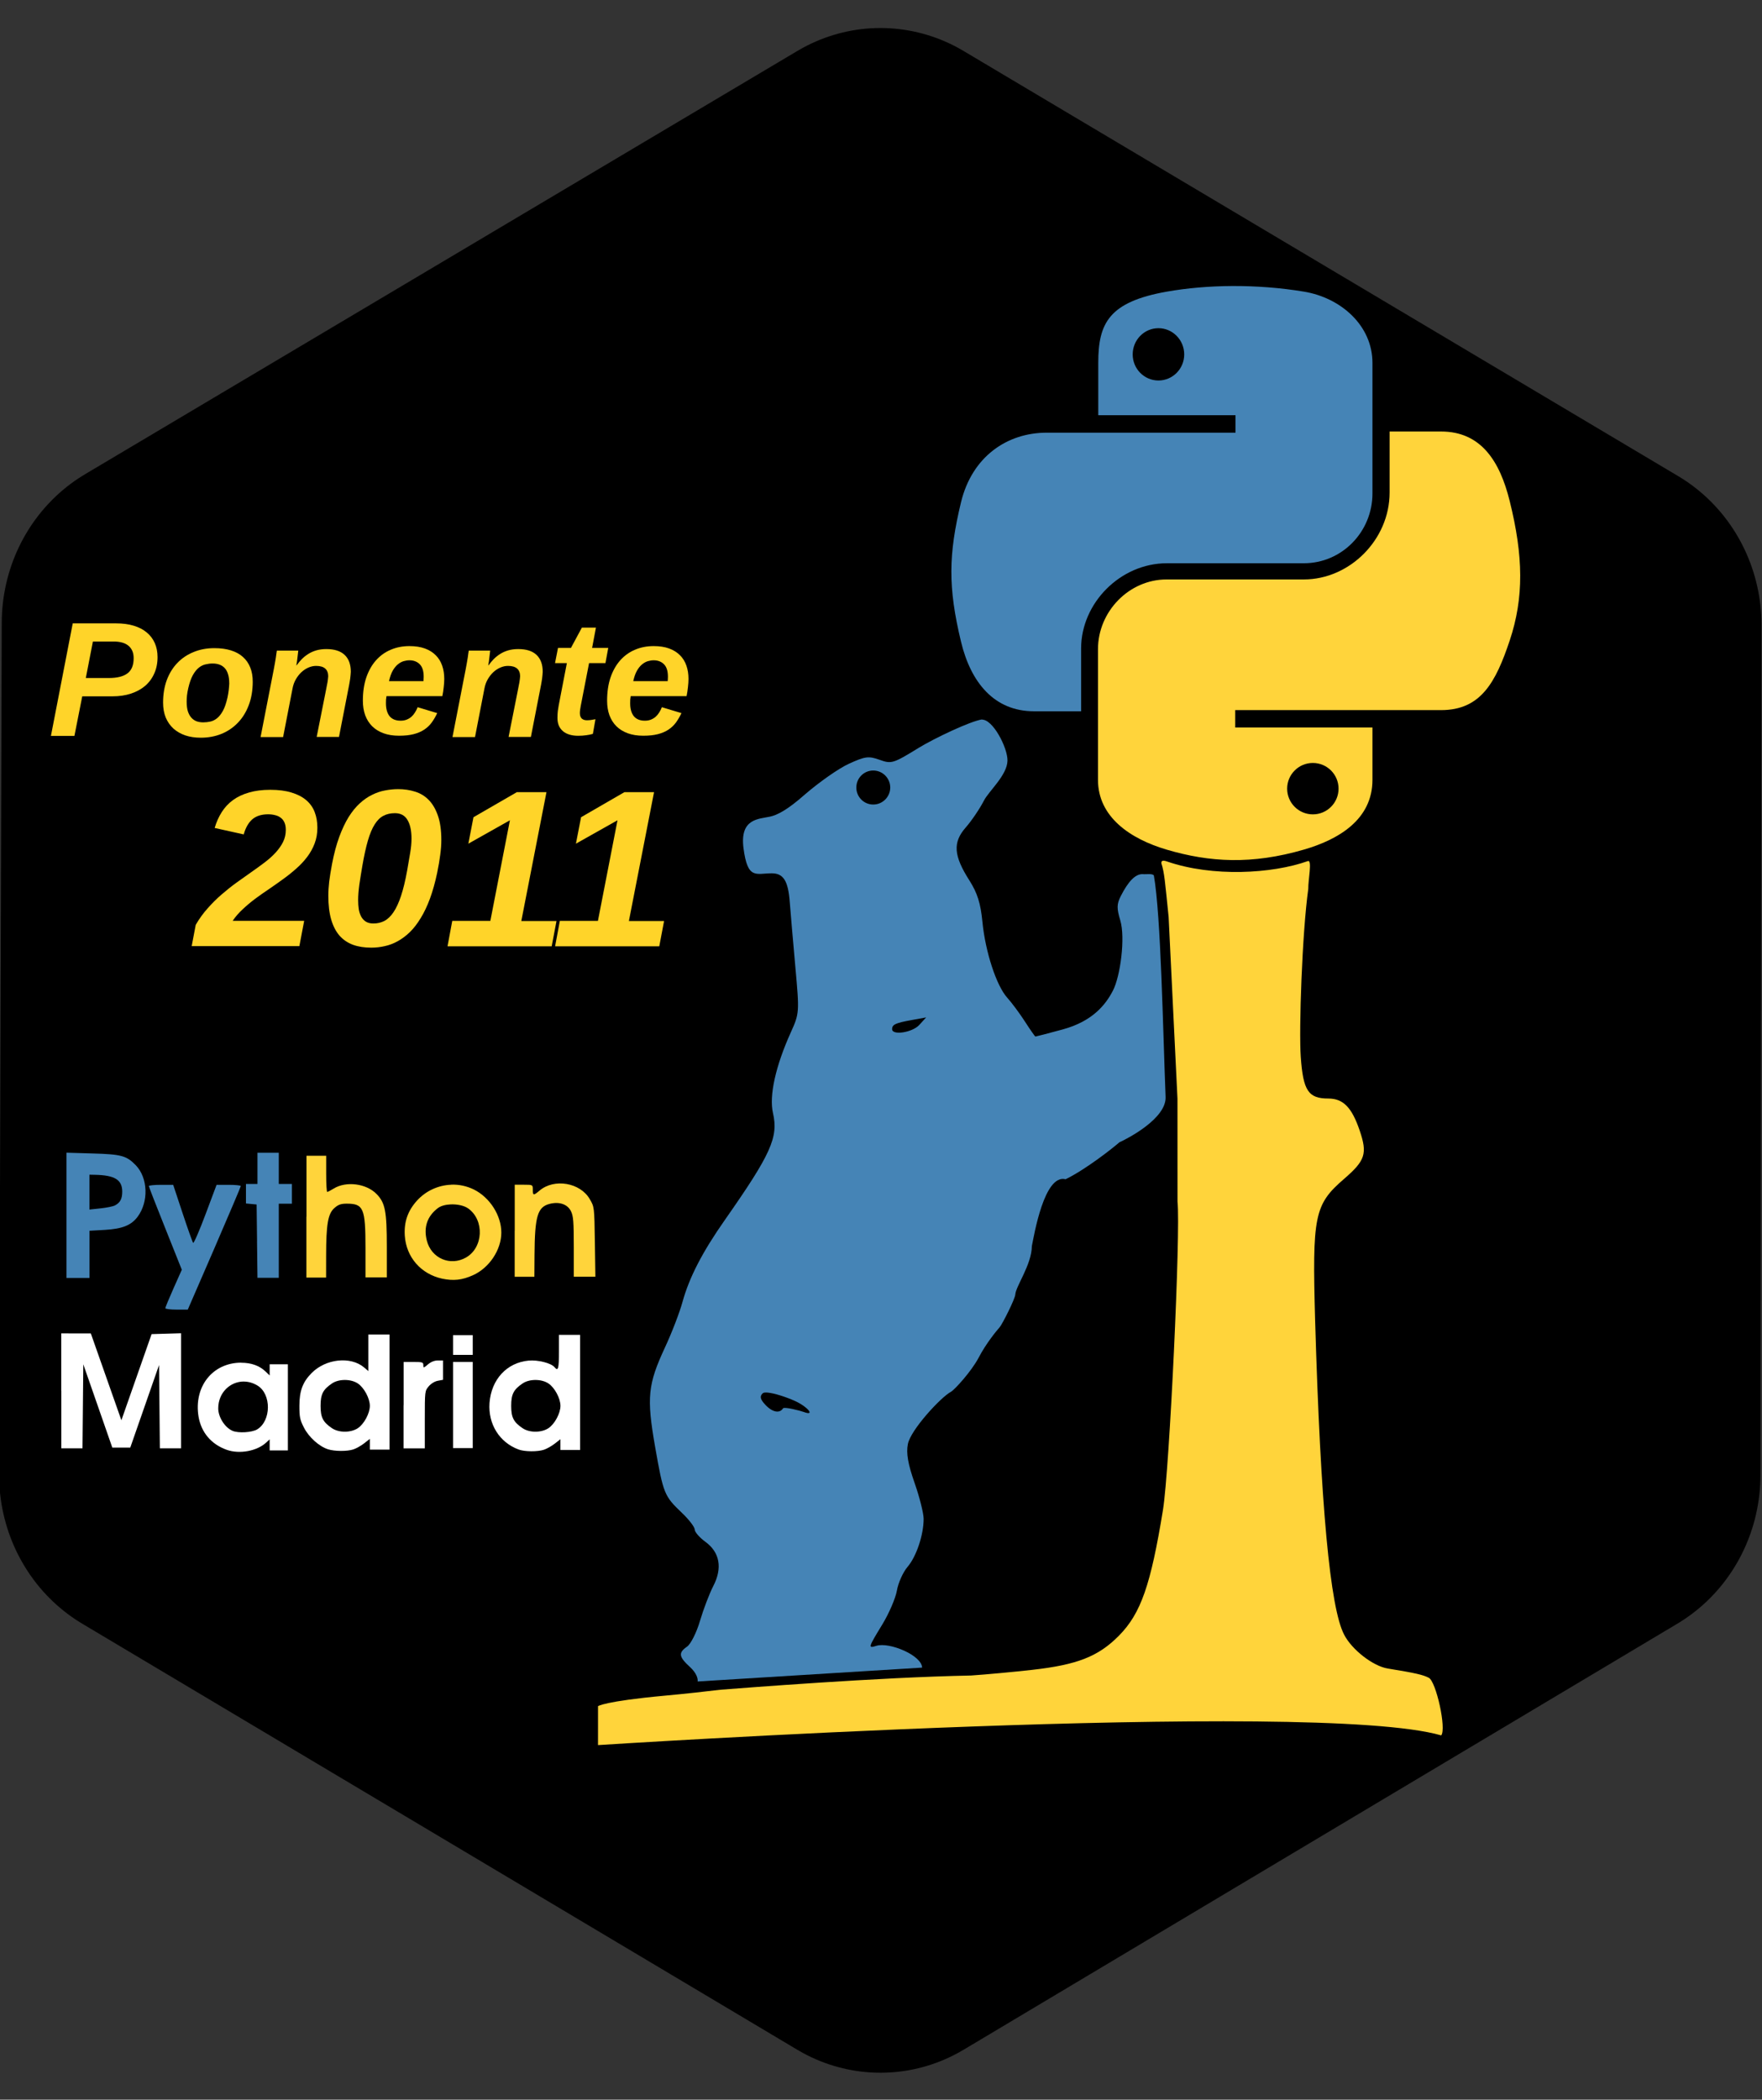 <?xml version="1.0" ?><!-- Created with Inkscape (http://www.inkscape.org/) --><svg version="1.1" viewBox="0 0 606 722" xmlns="http://www.w3.org/2000/svg" xmlns:cc="http://creativecommons.org/ns#" xmlns:dc="http://purl.org/dc/elements/1.1/" xmlns:rdf="http://www.w3.org/1999/02/22-rdf-syntax-ns#">
<rect x="0" y="0" width="606" height="722" fill="#333333" stroke="none"/>
<g transform="translate(-57.076,-85.65)">
<path d="M20,592-136,321,20.7,49.1,334,49.5,491,321,334,593z" fill="#000" stroke="#000" stroke-dasharray="none" stroke-linecap="round" stroke-linejoin="round" stroke-miterlimit="99" stroke-width="126.596" style="marker-start:none;" transform="matrix(0,0.933,-0.904,0,650.066,281.225)"/>
<path d="m395,333c-4.24,0.596-16.8,6.65-21.9,9.77-8.85,5.44-9.41,5.62-13.5,4.15-3.82-1.36-4.96-1.21-10.7,1.42-3.5,1.62-10.2,6.35-15,10.5-6.15,5.44-9.58,7.09-12,7.62-3.96,0.857-10.4,0.641-9.12,10.8,1.42,11,4.27,8.69,9.73,8.69,4.01,0,5.64,2.59,6.19,9.93,0.269,3.55,1.14,13.6,1.92,22.3,1.41,15.6,1.4,15.9-1.58,22.5-5.24,11.6-7.49,21.8-6.12,27.7,1.92,8.35-0.68,14.1-16.5,36.7-7.87,11.2-12.3,19.9-14.6,28.2-0.949,3.52-3.66,10.6-6.04,15.7-5.9,12.7-6.37,17.2-3.39,34.2,2.84,16.2,3.15,16.9,9.23,22.7,2.43,2.3,4.39,4.88,4.39,5.73,0,0.852,1.67,2.76,3.69,4.23,4.94,3.61,5.9,9,2.69,15.2-1.35,2.61-3.4,8.01-4.58,12-1.17,3.99-3.17,7.94-4.42,8.81-3.08,2.13-2.89,3.48,0.999,7.04,2.19,2,2.78,3.94,2.62,4.96l77.2-4.77c-0.082-4.23-11.3-8.87-15.7-7.5-2.95,0.924-2.88,0.696,2-7.31,2.32-3.8,4.59-9.08,5.04-11.7,0.454-2.65,2.1-6.3,3.65-8.12,3.06-3.58,5.53-11,5.54-16.5,0.003-1.89-1.39-7.49-3.12-12.4-2.29-6.54-2.91-10.2-2.31-13.3,0.937-4.94,11.4-16.2,14.8-18,1.22-0.645,7.05-6.99,9.58-11.8,2.52-4.86,6.26-9.37,7.19-10.4,0.933-1.06,5.39-9.91,5.39-11.3,0.183-2.81,5.65-10.3,5.69-16.6,0.769-3.77,4.28-24.9,11.6-23,7.08-3.44,16.6-11,18.5-12.7,2.98-1.34,16.2-8.23,15.9-15.6-0.928-23.2-1.59-62.2-4.04-76.2-0.708-0.714-2.5-0.29-3.96-0.424-2.42,0-4.85,2.49-7.43,7.58-1.38,2.72-1.4,4.21-0.162,8.31,1.8,5.94,0.033,19.3-2.54,24.2-2.48,4.81-6.97,10.5-17.2,13.3-5.01,1.37-9.25,2.46-9.43,2.46-0.173,0-1.78-2.31-3.62-5.16-1.83-2.84-4.57-6.52-6.08-8.19-3.72-4.11-7.54-15.8-8.54-26.1-0.618-6.39-1.74-9.9-4.46-14.2-5.47-8.56-5.77-13.1-1.31-18.2,2.01-2.28,4.85-6.47,6.31-9.31,1.69-3.28,7.97-8.69,8.08-13.7,0.081-4.48-5.11-14.4-8.85-14.1zm-37.6,17.6c3.22,0,5.85,2.63,5.85,5.85s-2.63,5.85-5.85,5.85-5.81-2.63-5.81-5.85,2.59-5.85,5.81-5.85zm18.2,84.9-2.35,2.58c-2.34,2.6-9.35,3.7-9.35,1.46,0-1.61,1.2-2.14,6.81-3.15l4.89-0.886zm-54.6,129c2.35,0.18,6.52,1.57,9.31,2.81,4.54,2.02,7.34,5.43,3.15,3.85-0.994-0.378-6.68-1.87-7.08-1.23-1.18,1.88-3.74,1.33-6.16-1.31-1.69-1.84-1.9-2.81-0.845-3.85,0.264-0.261,0.831-0.328,1.62-0.268z" fill="#4584b6"/>
<path d="m459,401c-1.28-12.5-1.44-15.2-2.5-18.5-0.033-0.678,0.183-1.23,1.98-0.61,15.6,5.38,36.1,4.24,48.4-0.146,1.58-0.562,0.082,6.51,0.146,9.55-2.12,15.3-3.25,48.3-2.58,57.8,0.811,11.6,2.6,14.3,9.46,14.3,5.12,0,8.09,3.02,10.8,11,2.7,7.95,1.95,10.3-5.33,16.6-10.3,8.89-11,12.6-9.99,48.8,1.86,63.4,5.15,98.9,10,108,2.63,5.12,9.92,10.8,15,11.6,9.44,1.54,12.1,2.14,14.1,3.19,2.53,1.33,6.12,17.6,4.26,19.8-43.4-12.6-290,3.34-290,3.34h-0l0.007-13.4c0,0.046,1.9-1.66,23.1-3.61,7.4-0.68,13.8-1.41,19-2.03,8.01-0.596,53.8-4.26,86.2-4.89,5.13-0.346,14.6-1.22,21-1.94,15.5-1.74,22.8-4.59,29.9-11.8,7.51-7.63,10.9-17.4,15.1-43.2,2.25-13.9,6.12-96,5-106l-0.013-35.4" fill="#ffd43b"/>
<path d="m535,234,0,21c0,16.3-13.8,29.9-29.5,29.9h-47.2c-12.9,0-23.6,11-23.6,24v44.9c0,12.8,11.1,20.3,23.6,24,14.9,4.39,29.3,5.19,47.2,0,11.9-3.44,23.6-10.3,23.6-24v-18h-47.2v-5.97h47.2,23.6c13.7,0,18.8-9.58,23.6-23.9,4.93-14.8,4.72-29,0-48-3.39-13.7-9.86-23.9-23.6-23.9h-17.7zm-26.4,114c4.88,0,8.84,3.96,8.84,8.84s-3.96,8.84-8.84,8.84-8.84-3.96-8.84-8.84,3.96-8.84,8.84-8.84z" fill="#ffd43b"/>
<path d="m481,184c-8.07,0.037-15.8,0.726-22.6,1.93-20,3.53-23.6,10.9-23.6,24.5v18h47.2v6h-47.2-17.7c-13.7,0-25.7,8.25-29.5,23.9-4.33,18-4.53,29.2,0,48,3.36,14,11.4,23.9,25.1,23.9h16.2v-21.6c0-15.6,13.5-29.3,29.5-29.3h47.1c13.1,0,23.6-10.8,23.6-24v-44.9c0-12.8-10.8-22.4-23.6-24.5-8.11-1.35-16.5-1.96-24.6-1.93zm-25.5,14.5c4.88,0,8.86,4.05,8.86,9.02-0,4.96-3.98,8.97-8.86,8.97-4.89,0-8.86-4.01-8.86-8.97-0-4.98,3.96-9.02,8.86-9.02z" fill="#4584b6"/>
<path d="m123,411,1.39-7.33c1.2-2.08,2.57-3.97,4.1-5.68,1.53-1.73,3.13-3.32,4.81-4.77s3.38-2.81,5.11-4.06c1.75-1.25,3.45-2.46,5.08-3.61,1.65-1.15,3.2-2.27,4.62-3.35,1.45-1.1,2.71-2.23,3.76-3.38,1.08-1.18,1.93-2.39,2.56-3.65,0.627-1.28,0.94-2.66,0.94-4.14-0-1-0.15-1.84-0.451-2.52-0.301-0.702-0.727-1.25-1.28-1.65-0.526-0.426-1.17-0.727-1.92-0.902-0.752-0.2-1.57-0.301-2.44-0.301-0.978,0-1.89,0.113-2.74,0.338-0.852,0.226-1.64,0.602-2.37,1.13-0.702,0.526-1.33,1.24-1.88,2.14-0.551,0.877-1.02,1.98-1.39,3.31l-10-2.22c0.602-2.03,1.42-3.85,2.44-5.45,1.03-1.63,2.32-3.01,3.87-4.14s3.38-1.99,5.49-2.59c2.13-0.627,4.57-0.94,7.33-0.94,2.83,0,5.26,0.313,7.29,0.94,2.03,0.602,3.71,1.47,5.04,2.59,1.33,1.13,2.31,2.49,2.93,4.1,0.627,1.6,0.94,3.41,0.94,5.41-0,1.96-0.313,3.76-0.94,5.41s-1.48,3.2-2.56,4.62c-1.08,1.43-2.33,2.77-3.76,4.02-1.4,1.25-2.91,2.46-4.51,3.61-1.58,1.15-3.2,2.29-4.85,3.42-1.65,1.1-3.26,2.23-4.81,3.38-1.53,1.15-2.96,2.36-4.29,3.61-1.33,1.23-2.47,2.54-3.42,3.95h24.6l-1.65,8.69h-37" fill="#ffd429"/>
<path d="m194,357c2.08,0,4.02,0.288,5.83,0.865,1.8,0.551,3.37,1.5,4.7,2.86,1.33,1.35,2.38,3.16,3.16,5.41,0.777,2.23,1.17,5.03,1.17,8.38-0,1.58-0.125,3.27-0.376,5.08-0.226,1.8-0.577,3.86-1.05,6.17-0.702,3.33-1.53,6.29-2.48,8.87-0.953,2.58-2.02,4.83-3.2,6.73-1.15,1.9-2.39,3.51-3.72,4.81-1.33,1.28-2.72,2.32-4.17,3.12-1.45,0.802-2.95,1.37-4.47,1.69-1.53,0.351-3.07,0.526-4.62,0.526-2.36,0-4.45-0.326-6.28-0.978-1.83-0.677-3.38-1.73-4.66-3.16-1.25-1.45-2.21-3.31-2.86-5.56-0.652-2.26-0.978-4.96-0.978-8.12,0-1.53,0.1-3.17,0.301-4.93,0.226-1.75,0.551-3.77,0.978-6.05,0.677-3.53,1.5-6.63,2.48-9.29,0.978-2.66,2.06-4.94,3.23-6.84,1.2-1.9,2.48-3.47,3.83-4.7,1.38-1.25,2.79-2.23,4.25-2.93,1.45-0.727,2.93-1.23,4.44-1.5,1.53-0.301,3.03-0.451,4.51-0.451m-8.53,46.2c1.38,0,2.63-0.288,3.76-0.865,1.15-0.602,2.21-1.6,3.16-3.01,0.952-1.4,1.82-3.27,2.59-5.6,0.777-2.33,1.48-5.24,2.11-8.72,0.426-2.36,0.777-4.4,1.05-6.13,0.301-1.75,0.451-3.37,0.451-4.85-0-2.76-0.464-4.9-1.39-6.43-0.902-1.55-2.34-2.33-4.32-2.33-1.5,0-2.82,0.301-3.95,0.902-1.13,0.577-2.13,1.57-3.01,2.97-0.877,1.38-1.65,3.23-2.33,5.56-0.677,2.33-1.32,5.25-1.92,8.76-0.376,2.18-0.714,4.31-1.02,6.39-0.276,2.06-0.414,3.82-0.414,5.3-0,1.13,0.075,2.19,0.226,3.2,0.175,0.978,0.464,1.83,0.865,2.56,0.401,0.702,0.94,1.27,1.62,1.69,0.677,0.401,1.52,0.602,2.52,0.602" fill="#ffd429"/>
<path d="m211,411,1.62-8.69,13.1,0,6.73-34.6-14.3,8.05,1.77-9.1,14.9-8.61,10.2,0-8.65,44.3,12.1,0-1.65,8.69-35.8,0" fill="#ffd429"/>
<path d="m248,411,1.62-8.69,13.1,0,6.73-34.6-14.3,8.05,1.77-9.1,14.9-8.61,10.2,0-8.65,44.3,12.1,0-1.65,8.69-35.8,0" fill="#ffd429"/>
<path d="m97,300c2.27,0,4.29,0.266,6.04,0.797,1.78,0.531,3.27,1.3,4.48,2.31,1.23,1.01,2.15,2.23,2.78,3.65,0.641,1.43,0.962,3.04,0.962,4.84-0,2.09-0.376,3.97-1.13,5.63-0.733,1.67-1.78,3.09-3.13,4.26-1.36,1.15-2.99,2.04-4.89,2.67-1.91,0.623-4.02,0.934-6.35,0.934h-10.4l-2.69,13.6h-8.08l7.5-38.7h14.9m-10.4,18.8,7.94,0c2.84,0,4.96-0.531,6.37-1.59,1.43-1.06,2.14-2.8,2.14-5.22-0-1.01-0.165-1.87-0.495-2.58-0.33-0.733-0.797-1.33-1.4-1.79-0.605-0.476-1.33-0.824-2.17-1.04-0.824-0.22-1.74-0.33-2.75-0.33h-7.2l-2.45,12.6" fill="#ffd429" style="text-align:end;"/>
<path d="m144,320c-0,2.99-0.449,5.68-1.35,8.08-0.898,2.38-2.14,4.41-3.74,6.07-1.59,1.67-3.48,2.95-5.66,3.85-2.18,0.879-4.55,1.32-7.12,1.32-1.96,0-3.74-0.266-5.33-0.797-1.59-0.55-2.96-1.34-4.09-2.36-1.14-1.04-2.01-2.31-2.64-3.79-0.604-1.5-0.907-3.21-0.907-5.11,0-2.84,0.421-5.41,1.26-7.72,0.861-2.31,2.07-4.28,3.63-5.91s3.42-2.89,5.58-3.76c2.16-0.898,4.54-1.35,7.14-1.35,2.16,0,4.07,0.256,5.72,0.769s3.02,1.26,4.12,2.25c1.12,0.989,1.96,2.2,2.53,3.63,0.568,1.41,0.852,3.02,0.852,4.84m-8.08,0.577c-0-1.21-0.137-2.24-0.412-3.1-0.256-0.861-0.632-1.56-1.13-2.09-0.495-0.55-1.1-0.953-1.81-1.21-0.696-0.256-1.48-0.385-2.36-0.385-0.806,0-1.62,0.101-2.45,0.302-0.824,0.183-1.61,0.577-2.36,1.18-0.733,0.605-1.41,1.47-2.03,2.58-0.604,1.12-1.12,2.59-1.54,4.42-0.202,0.879-0.348,1.71-0.44,2.5-0.073,0.769-0.11,1.48-0.11,2.14-0,1.32,0.137,2.43,0.412,3.32,0.293,0.898,0.696,1.63,1.21,2.2,0.513,0.568,1.12,0.98,1.81,1.24,0.696,0.238,1.46,0.357,2.28,0.357,0.824,0,1.64-0.092,2.45-0.275,0.806-0.183,1.58-0.568,2.31-1.15,0.733-0.604,1.4-1.46,2.01-2.56,0.604-1.12,1.12-2.61,1.54-4.48,0.201-0.953,0.348-1.82,0.44-2.61,0.092-0.806,0.156-1.6,0.192-2.39" fill="#ffd429" style="text-align:end;"/>
<path d="m166,339,3.24-16.3c0.073-0.348,0.147-0.733,0.22-1.15,0.092-0.421,0.174-0.843,0.247-1.26,0.073-0.421,0.128-0.815,0.165-1.18,0.055-0.385,0.082-0.696,0.082-0.934-0-1.15-0.348-2.03-1.04-2.64-0.696-0.604-1.74-0.907-3.13-0.907-0.861,0-1.72,0.183-2.58,0.55-0.861,0.366-1.67,0.888-2.42,1.57-0.733,0.678-1.38,1.5-1.95,2.47-0.55,0.953-0.934,2.01-1.15,3.19l-3.24,16.7h-7.75l4.56-23.4c0.128-0.623,0.247-1.27,0.357-1.95,0.128-0.696,0.238-1.35,0.33-1.95,0.092-0.623,0.165-1.15,0.22-1.59,0.073-0.44,0.119-0.724,0.137-0.852h7.36c-0,0.092-0.028,0.339-0.082,0.742-0.037,0.403-0.092,0.87-0.165,1.4-0.055,0.513-0.119,1.04-0.192,1.59-0.073,0.531-0.147,0.98-0.22,1.35h0.082c0.55-0.769,1.15-1.49,1.81-2.17,0.678-0.678,1.43-1.27,2.25-1.79,0.824-0.513,1.74-0.916,2.75-1.21,1.03-0.293,2.17-0.44,3.43-0.44,2.78,0,4.88,0.669,6.29,2.01s2.12,3.27,2.12,5.8c-0,0.33-0.028,0.705-0.082,1.13-0.037,0.421-0.082,0.843-0.137,1.26-0.055,0.403-0.119,0.797-0.192,1.18-0.055,0.366-0.11,0.678-0.165,0.934l-3.49,17.9h-7.67" fill="#ffd429" style="text-align:end;"/>
<path d="m190,325c-0.073,0.403-0.128,0.806-0.165,1.21-0.018,0.403-0.028,0.815-0.027,1.24-0,1.94,0.421,3.43,1.26,4.48,0.861,1.03,2.12,1.54,3.79,1.54,0.769,0,1.46-0.119,2.06-0.357,0.604-0.238,1.14-0.559,1.62-0.962,0.476-0.421,0.888-0.916,1.24-1.48,0.366-0.568,0.678-1.18,0.934-1.84l6.73,2.03c-0.55,1.17-1.17,2.24-1.87,3.21-0.696,0.953-1.55,1.77-2.56,2.45-1.01,0.678-2.22,1.2-3.63,1.57-1.41,0.366-3.1,0.55-5.06,0.55-2.01,0-3.8-0.284-5.36-0.852-1.54-0.568-2.84-1.37-3.9-2.42-1.04-1.04-1.84-2.31-2.39-3.79-0.531-1.48-0.797-3.14-0.797-4.97,0-3,0.394-5.67,1.18-8,0.806-2.33,1.91-4.29,3.32-5.88,1.43-1.61,3.12-2.83,5.08-3.65,1.96-0.843,4.1-1.26,6.43-1.26,2.05,0,3.83,0.275,5.33,0.824,1.5,0.55,2.75,1.33,3.74,2.34,0.989,0.989,1.72,2.18,2.2,3.57,0.476,1.37,0.714,2.89,0.714,4.56-0,0.824-0.064,1.78-0.192,2.86-0.11,1.06-0.266,2.08-0.467,3.05h-19.2m12.7-5.14c0.037-0.293,0.055-0.559,0.055-0.797,0.018-0.238,0.027-0.485,0.027-0.742-0-1.96-0.458-3.39-1.37-4.29-0.898-0.898-2.08-1.35-3.54-1.35-0.623,0-1.28,0.101-1.98,0.302-0.696,0.202-1.37,0.577-2.03,1.13-0.641,0.531-1.23,1.26-1.76,2.2-0.513,0.916-0.925,2.1-1.24,3.54h11.8" fill="#ffd429" style="text-align:end;"/>
<path d="m232,339,3.24-16.3c0.073-0.348,0.147-0.733,0.22-1.15,0.092-0.421,0.174-0.843,0.247-1.26,0.073-0.421,0.128-0.815,0.165-1.18,0.055-0.385,0.082-0.696,0.082-0.934-0-1.15-0.348-2.03-1.04-2.64-0.696-0.604-1.74-0.907-3.13-0.907-0.861,0-1.72,0.183-2.58,0.55-0.861,0.366-1.67,0.888-2.42,1.57-0.733,0.678-1.38,1.5-1.95,2.47-0.55,0.953-0.934,2.01-1.15,3.19l-3.24,16.7h-7.75l4.56-23.4c0.128-0.623,0.247-1.27,0.357-1.95,0.128-0.696,0.238-1.35,0.33-1.95,0.092-0.623,0.165-1.15,0.22-1.59,0.073-0.44,0.119-0.724,0.137-0.852h7.36c-0,0.092-0.028,0.339-0.082,0.742-0.037,0.403-0.092,0.87-0.165,1.4-0.055,0.513-0.119,1.04-0.192,1.59-0.073,0.531-0.147,0.98-0.22,1.35h0.082c0.55-0.769,1.15-1.49,1.81-2.17,0.678-0.678,1.43-1.27,2.25-1.79,0.824-0.513,1.74-0.916,2.75-1.21,1.03-0.293,2.17-0.44,3.43-0.44,2.78,0,4.88,0.669,6.29,2.01s2.12,3.27,2.12,5.8c-0,0.33-0.028,0.705-0.082,1.13-0.037,0.421-0.082,0.843-0.137,1.26-0.055,0.403-0.119,0.797-0.192,1.18-0.055,0.366-0.11,0.678-0.165,0.934l-3.49,17.9h-7.67" fill="#ffd429" style="text-align:end;"/>
<path d="m261,338c-0.678,0.201-1.45,0.357-2.31,0.467-0.861,0.128-1.78,0.192-2.75,0.192-1.08,0-2.06-0.128-2.94-0.385-0.879-0.256-1.63-0.641-2.25-1.15-0.623-0.513-1.11-1.15-1.46-1.92-0.33-0.788-0.495-1.69-0.495-2.72,0-0.824,0.046-1.62,0.137-2.39,0.11-0.788,0.211-1.43,0.302-1.92l2.8-14.5h-4.07l1.02-5.22h4.45l3.76-6.98h4.84l-1.32,6.98h5.55l-0.962,5.22h-5.63l-2.86,14.7c-0.073,0.366-0.147,0.815-0.22,1.35-0.073,0.513-0.101,0.953-0.082,1.32,0.037,0.769,0.266,1.35,0.687,1.73,0.44,0.366,1.01,0.55,1.7,0.55,0.44,0,0.879-0.027,1.32-0.082,0.458-0.073,1.01-0.165,1.65-0.275l-0.879,5" fill="#ffd429" style="text-align:end;"/>
<path d="m274,325c-0.073,0.403-0.128,0.806-0.165,1.21-0.018,0.403-0.028,0.815-0.027,1.24-0,1.94,0.421,3.43,1.26,4.48,0.861,1.03,2.12,1.54,3.79,1.54,0.769,0,1.46-0.119,2.06-0.357,0.604-0.238,1.14-0.559,1.62-0.962,0.476-0.421,0.888-0.916,1.24-1.48,0.366-0.568,0.678-1.18,0.934-1.84l6.73,2.03c-0.55,1.17-1.17,2.24-1.87,3.21-0.696,0.953-1.55,1.77-2.56,2.45-1.01,0.678-2.22,1.2-3.63,1.57-1.41,0.366-3.1,0.55-5.06,0.55-2.01,0-3.8-0.284-5.36-0.852-1.54-0.568-2.84-1.37-3.9-2.42-1.04-1.04-1.84-2.31-2.39-3.79-0.531-1.48-0.797-3.14-0.797-4.97,0-3,0.394-5.67,1.18-8,0.806-2.33,1.91-4.29,3.32-5.88,1.43-1.61,3.12-2.83,5.08-3.65,1.96-0.843,4.1-1.26,6.43-1.26,2.05,0,3.83,0.275,5.33,0.824,1.5,0.55,2.75,1.33,3.74,2.34,0.989,0.989,1.72,2.18,2.2,3.57,0.476,1.37,0.714,2.89,0.714,4.56-0,0.824-0.064,1.78-0.192,2.86-0.11,1.06-0.266,2.08-0.467,3.05h-19.2m12.7-5.14c0.037-0.293,0.055-0.559,0.055-0.797,0.018-0.238,0.027-0.485,0.027-0.742-0-1.96-0.458-3.39-1.37-4.29-0.898-0.898-2.08-1.35-3.54-1.35-0.623,0-1.28,0.101-1.98,0.302-0.696,0.202-1.37,0.577-2.03,1.13-0.641,0.531-1.23,1.26-1.76,2.2-0.513,0.916-0.925,2.1-1.24,3.54h11.8" fill="#ffd429" style="text-align:end;"/>
<g transform="matrix(1.214,0,0,1.214,-33.911,46.703)">
<g transform="translate(-351.225,73.652)">
<path d="m473,329c0-0.228,1.05-2.78,2.34-5.67l2.34-5.25-4.67-11.7c-2.57-6.41-4.67-11.8-4.67-12,0-0.192,1.55-0.349,3.45-0.349h3.45l2.66,8.03c1.46,4.41,2.81,8.19,2.99,8.4,0.187,0.206,1.76-3.41,3.49-8.03l3.15-8.4h3.43c1.89,0,3.43,0.155,3.43,0.344s-3.38,8.15-7.51,17.7l-7.51,17.3h-3.19c-1.75,0-3.19-0.186-3.19-0.414z" fill="#4584b6"/>
<path d="m554,294c-3.63,0.132-7.18,1.71-9.73,4.54-2.59,2.88-3.66,6.01-3.42,9.87,0.389,6.11,4.58,10.9,10.6,12.2,3.21,0.668,5.62,0.403,8.68-0.96,4.65-2.07,8.07-7.2,8.07-12.1,0-4.86-3.26-9.95-7.79-12.2-2.04-0.997-4.25-1.45-6.43-1.37zm-0.145,5.57c1.83-0.075,3.79,0.317,4.96,1.15,4.65,3.32,4.3,11.1-0.625,13.9-4.47,2.54-9.84,0.221-11.1-4.81-0.958-3.77,0.125-6.93,3.18-9.22,0.832-0.621,2.18-0.96,3.61-1.02z" fill="#ffd43b"/>
<path d="m445,285,0,17.7,0,17.7,3.26,0,3.26,0,0-6.67,0-6.69,4.36-0.247c4.99-0.298,7.48-1.31,9.28-3.72,3.18-4.28,2.94-11-0.523-14.6-2.63-2.7-4.08-3.1-12.3-3.33l-7.33-0.218zm6.51,6.16,1.51,0.029c5.68,0.104,7.8,1.42,7.78,4.8-0.016,2.05-0.575,3.08-2.08,3.88-0.512,0.271-2.34,0.645-4.07,0.829l-3.14,0.334v-4.93-4.94z" fill="#4584b6"/>
<path d="m499,310-0.125-10.4-1.51-0.146-1.51-0.146,0-2.76,0-2.76,1.63,0,1.63,0,0-4.42,0-4.42,3.02,0,3.02,0,0,4.42,0,4.42,1.86,0,1.86,0,0,2.79,0,2.79-1.86,0-1.86,0,0,10.5,0,10.5-3.02,0-3.02,0-0.125-10.4z" fill="#4584b6"/>
<path d="m513,303,0-17.2,2.79,0,2.79,0,0,5.12c0,2.81,0.132,5.12,0.294,5.12s0.985-0.427,1.83-0.949c3.55-2.19,9.3-1.44,12.2,1.59,2.39,2.47,2.85,4.83,2.85,14.8v8.77h-3.02-3.02v-8.39c0-11.2-0.569-12.5-5.31-12.5-1.65,0-2.43,0.28-3.54,1.28-1.78,1.6-2.29,4.59-2.3,13.5l-0.009,6.16h-2.79-2.79v-17.2z" fill="#ffd43b"/>
<path d="m572,307,0-13,2.56,0c2.53,0,2.56,0.014,2.56,1.4,0,1.69,0.183,1.72,1.93,0.245,4.15-3.5,11.5-2.25,14.2,2.43,1.3,2.21,1.3,2.23,1.45,12.1l0.149,9.89h-3.06-3.06l-0.001-8.49c-0-7.15-0.129-8.75-0.814-10.1-0.974-1.95-3.29-2.75-6-2.06-3.46,0.878-4.24,3.48-4.31,14.5l-0.039,6.16h-2.79-2.79v-13z" fill="#ffd43b"/>
</g>
<g fill="#FFF" transform="translate(-155.703,220.056)">
<path d="m299,198c-8.17,0-13.5,6.83-12.1,15.3,0.784,4.5,3.61,7.82,7.98,9.38,3.61,1.29,8.6,0.363,11.2-2.07l0.966-0.899v1.57,1.58h2.58,2.58v-12.2-12.2h-2.58-2.58v1.58,1.58l-1.18-1.13c-1.71-1.64-4.02-2.47-6.9-2.47zm0.752,5.35c1.28,0.006,2.6,0.373,3.86,1.14,3.96,2.41,3.9,9.97-0.094,12.4-1.46,0.887-5.3,1.12-6.96,0.429-2.18-0.914-4.08-3.87-4.08-6.37,0-4.5,3.43-7.63,7.27-7.61z"/>
<path d="m335,190,0,5.19,0,5.19-1.23-1.05c-3.8-3.19-10.8-2.45-14.8,1.57-2.54,2.54-3.5,5.09-3.5,9.3,0,3.24,0.158,3.98,1.3,6.21,1.37,2.69,4.28,5.31,6.8,6.12,1.86,0.598,5.43,0.619,7.18,0.04,0.803-0.265,2.19-1.04,3.07-1.73l1.61-1.26v1.52,1.53h2.79,2.79v-16.3-16.3h-3.01-3.01zm-6.66,12.9c1.34,0,2.69,0.326,3.69,0.993,1.76,1.17,3.4,4.22,3.4,6.33s-1.64,5.17-3.4,6.33c-2.01,1.33-5.38,1.33-7.34,0-2.55-1.73-3.22-3.05-3.22-6.33s0.672-4.6,3.22-6.33c0.979-0.666,2.31-0.994,3.65-0.993z"/>
<path d="m389,190,0,4.94c0,4.83-0.228,5.58-1.27,4.32-0.945-1.14-4.68-2.09-7.3-1.85-6.19,0.562-10.6,5.33-11.1,12-0.43,6.02,2.84,11.2,8.28,13.2,1.72,0.619,5.32,0.649,7.13,0.054,0.803-0.265,2.19-1.04,3.07-1.73l1.61-1.26v1.52,1.53h2.79,2.79v-16.3-16.3h-3.01-3.01zm-6.66,12.9c1.34,0,2.69,0.326,3.69,0.993,1.76,1.17,3.4,4.22,3.4,6.33s-1.64,5.17-3.4,6.33c-2.01,1.33-5.38,1.33-7.34,0-2.55-1.73-3.22-3.05-3.22-6.33s0.672-4.6,3.22-6.33c0.979-0.666,2.31-0.994,3.65-0.993z"/>
<path d="m248,206,0-16.3,4.19,0.005,4.19,0.005,4.33,12.3,4.33,12.3,4.28-12.2,4.28-12.2,4.17-0.123,4.17-0.123,0,16.3,0,16.3-3,0-3,0-0.114-11.8-0.114-11.8-4.08,11.7-4.08,11.7-2.54,0-2.54,0-4.11-11.8-4.11-11.8-0.114,11.9-0.114,11.9-3,0-3,0,0-16.3z"/>
<path d="m345,210,0-12.2,2.79,0c2.54,0,2.79,0.079,2.79,0.897,0,0.863,0.05,0.855,1.32-0.215,0.858-0.722,1.84-1.11,2.79-1.11h1.47v2.74,2.74l-1.48,0.277c-0.887,0.166-1.92,0.799-2.58,1.58-1.09,1.3-1.1,1.34-1.1,9.43v8.13h-3.01-3.01v-12.2z"/>
<path d="m359,210,0-12.2,2.79,0,2.79,0,0,12.2,0,12.2-2.79,0-2.79,0,0-12.2z"/>
<path d="m359,193,0-2.79,2.79,0,2.79,0,0,2.79,0,2.79-2.79,0-2.79,0,0-2.79z"/>
</g>
</g>
</g>
<openbadges:assertion verify="eyJhbGciOiAiUlMyNTYifQ.eyJpc3N1ZWRPbiI6IDE0MTk3OTI0MDMsICJyZWNpcGllbnQiOiB7Imhhc2hlZCI6ICJ0cnVlIiwgImlkZW50aXR5IjogInNoYTI1NiQ1NDgyOGNlYmNmMmRjMzVjNDQ1ZDI2Njk3ZjAyYWRhNmMzZWU4ZWY5OGJkM2E4NzAzMTllZjcwY2I4NjU5NDNjIiwgInNhbHQiOiAiYTE1NzU4NGM1YTBiZWEwNTg4MDBmOTY4NmUwOWZhOGMiLCAidHlwZSI6ICJlbWFpbCJ9LCAidWlkIjogIjUyYTlkYWM0NzQwNzcwY2E4MGJmODc3NjllZmVmMGJhMTk4YmUwMzkiLCAiZXZpZGVuY2UiOiAiaHR0cDovL3d3dy5weXRob24tbWFkcmlkLmVzL3Bvc3QvcmVzdW1lbi1yZXVuaW9uLXB5dGhvbi1tYWRyaWQtbm92aWVtYnJlLTIwMTEvIiwgImJhZGdlIjogImh0dHBzOi8vb3BlbmJhZGdlcy5lcy5weXRob24ub3JnL3B5dGhvbi1tYWRyaWQvcG9uZW50ZTIwMTEuanNvbiIsICJ2ZXJpZnkiOiB7InVybCI6ICJodHRwczovL29wZW5iYWRnZXMuZXMucHl0aG9uLm9yZy9weXRob24tbWFkcmlkL3BvbmVudGUyMDExLWpjZWEucGVtIiwgInR5cGUiOiAic2lnbmVkIn0sICJpbWFnZSI6ICJodHRwczovL29wZW5iYWRnZXMuZXMucHl0aG9uLm9yZy9weXRob24tbWFkcmlkL3BvbmVudGUyMDExLnN2ZyJ9.PbgSzG4ftyRStL11XxnQpHsgBRvZBnU9kslR3OAlluuD0WlKfbXuk373tJ9GIFMPxwnngXcTyQOowZetaCsLLDmvDtOgkT3GdK-2ldrRllDh4pduKRF-4cMjACRkS7ik8UfCUOiiwCyQpfIjYFjdNzRVGvPOigguaqSIThi9VBU6BsArym_VARaWTOtNq0fcedpxErZ45FQxo9-VVdx0y4DgMX1Nwe1K6qrIqW11ngeCIw79Sh7DkyWgkUPWmt50gv08iQIhMo9_Gs51-yQJtQhexuyg78D-W4GTub1CnCwzIcUsw9O8cqL0dYKxYfBNMNJ_mimMq7bBWurcTaS_FQ" xmlns:openbadges="http://openbadges.org"/></svg>